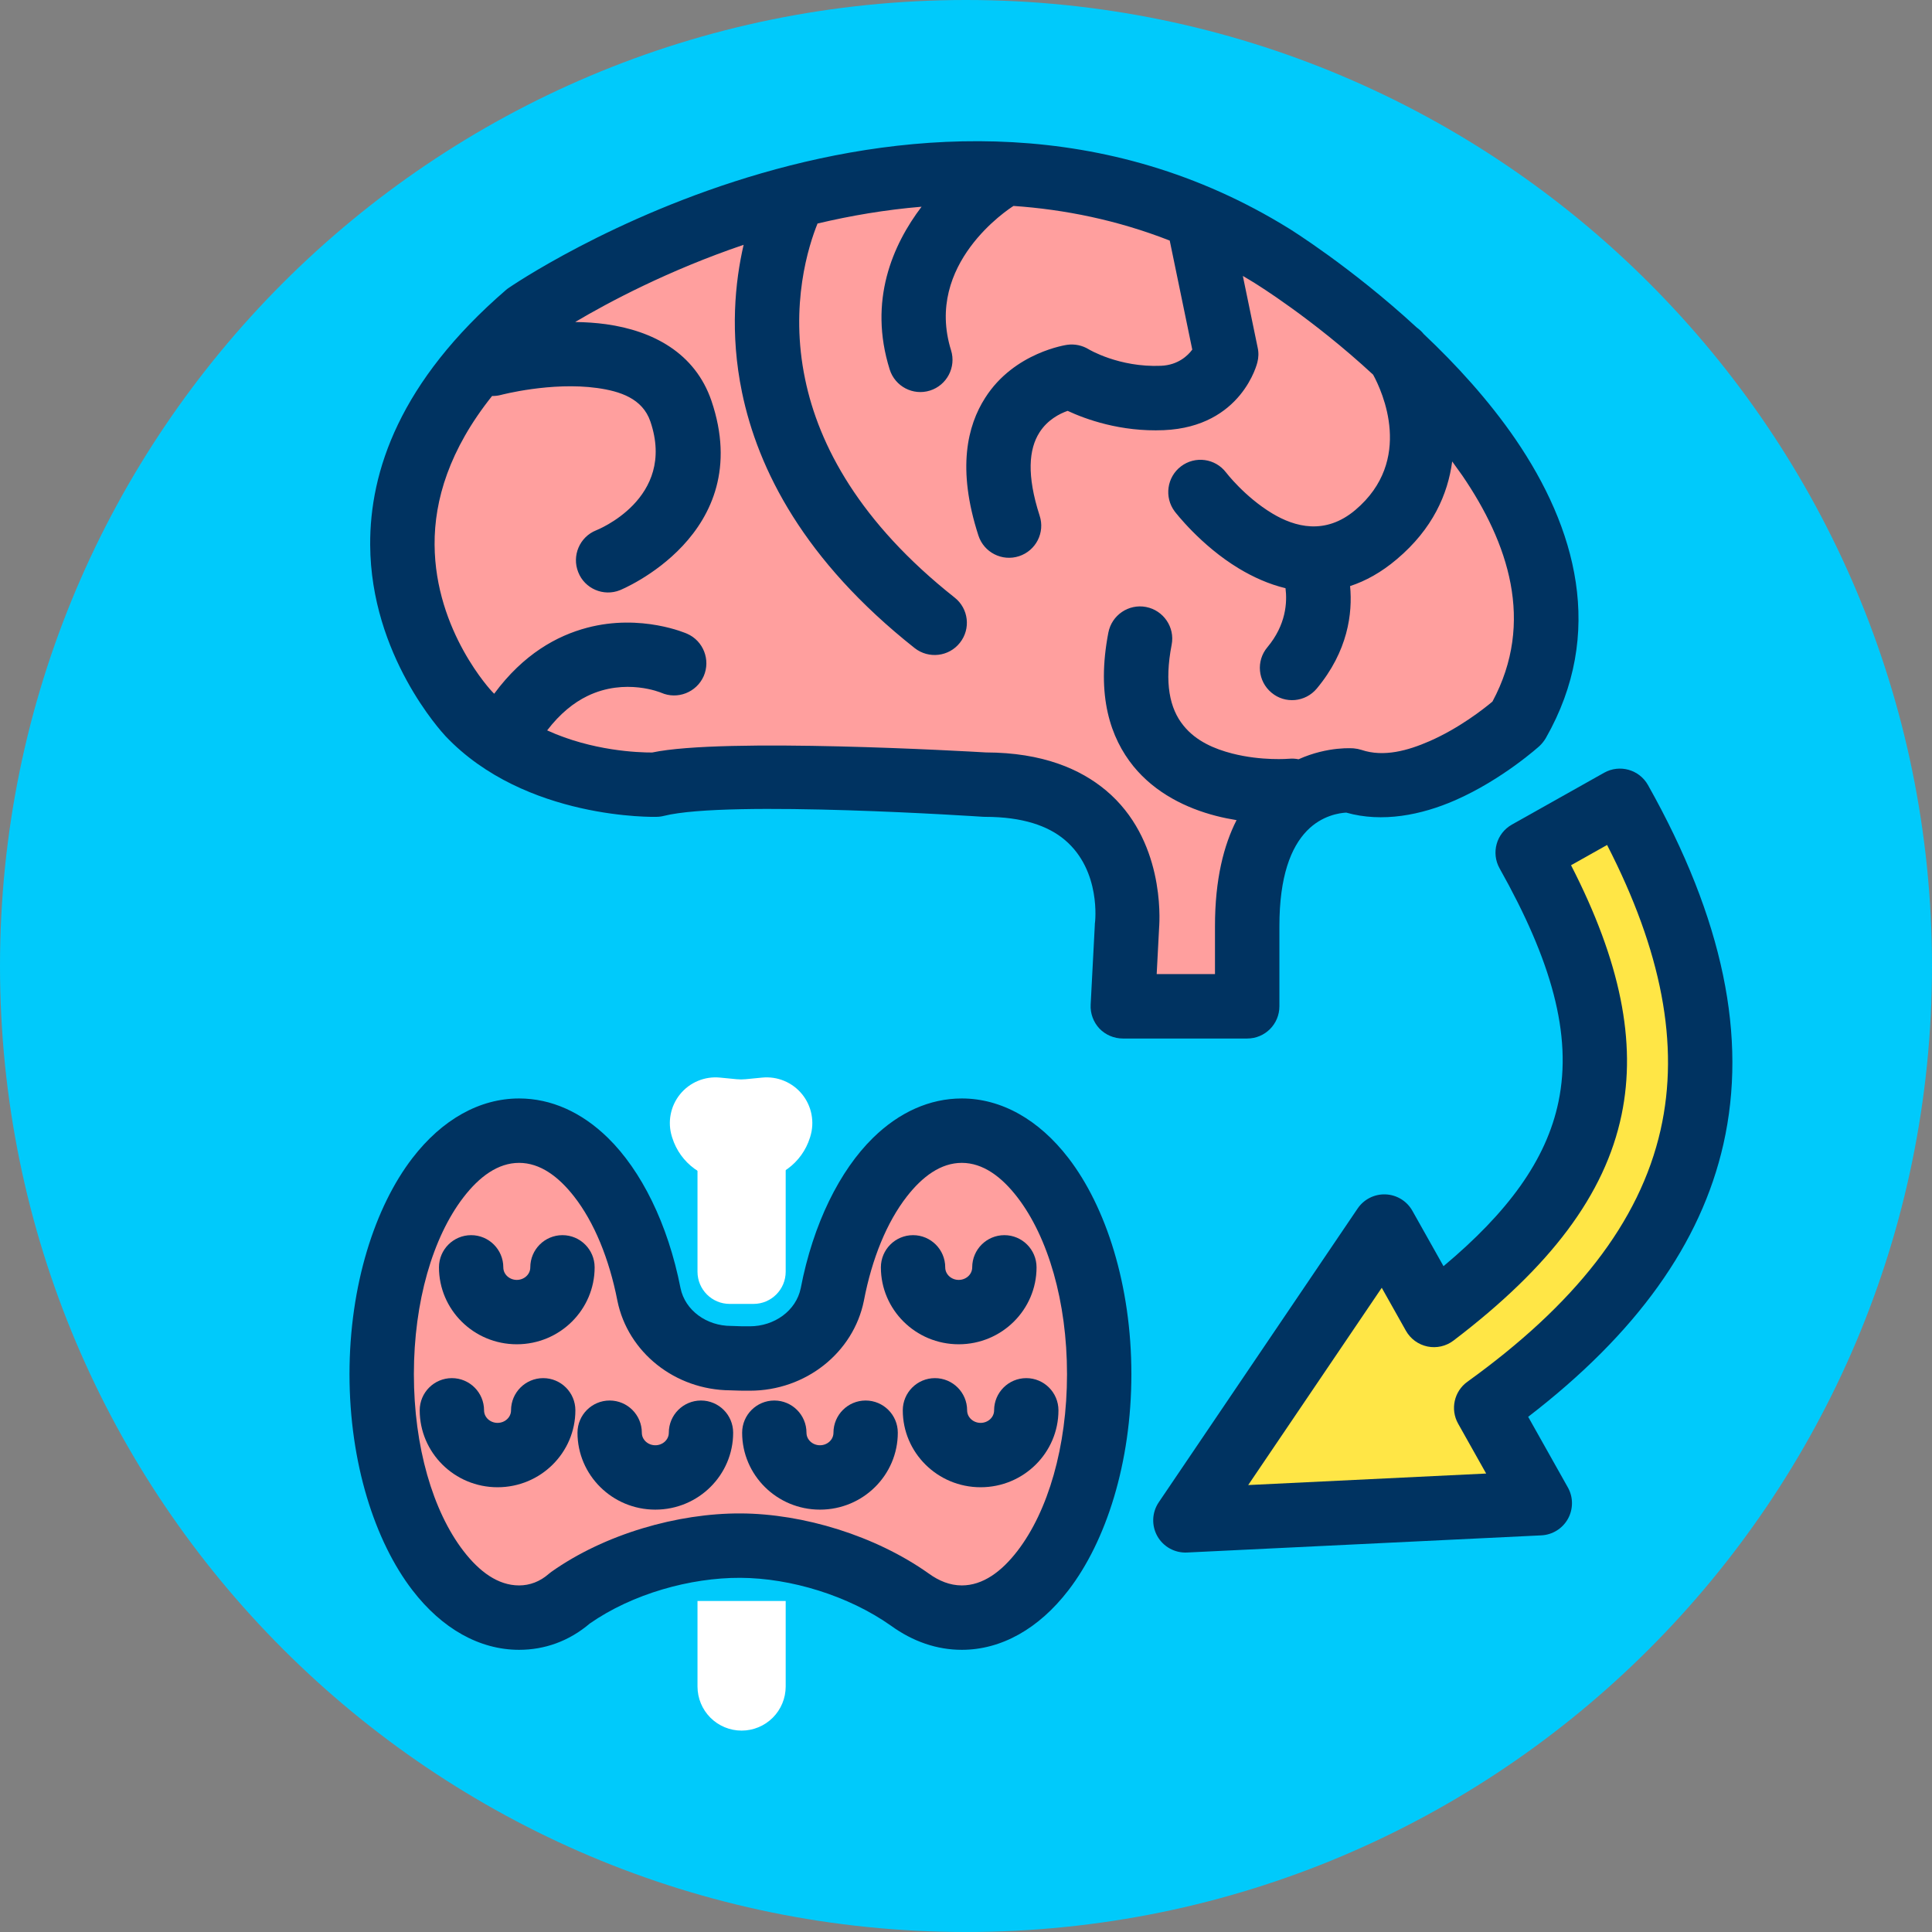 <?xml version="1.0" encoding="UTF-8" standalone="no"?>
<!DOCTYPE svg PUBLIC "-//W3C//DTD SVG 1.1//EN" "http://www.w3.org/Graphics/SVG/1.1/DTD/svg11.dtd">
<svg width="100%" height="100%" viewBox="0 0 120 120" version="1.1" xmlns="http://www.w3.org/2000/svg" xmlns:xlink="http://www.w3.org/1999/xlink" xml:space="preserve" xmlns:serif="http://www.serif.com/" style="fill-rule:evenodd;clip-rule:evenodd;stroke-linejoin:round;stroke-miterlimit:2;">
    <rect x="0" y="0" width="120" height="120" fill="#808080" stroke="none"/>
    <g transform="matrix(1,0,0,1,-1495.64,-139.416)">
        <g id="_11-2" serif:id="11-2" transform="matrix(1,0,0,1,1495.64,139.416)">
            <rect x="0" y="0" width="120" height="120" style="fill:none;"/>
            <clipPath id="_clip1">
                <rect x="0" y="0" width="120" height="120"/>
            </clipPath>
            <g clip-path="url(#_clip1)">
                <g transform="matrix(-1,0,0,1,60,120)">
                    <path d="M0,-120C-33.137,-120 -60,-93.137 -60,-60C-60,-26.863 -33.137,0 0,0C33.137,0 60,-26.863 60,-60C60,-93.137 33.137,-120 0,-120" style="fill:rgb(0,202,251);fill-rule:nonzero;"/>
                </g>
                <g transform="matrix(1.284,0,0,1.284,-17.047,-2.805)">
                    <g transform="matrix(0.595,0,0,0.595,23.753,-0.197)">
                        <path d="M19.841,61.947C19.841,61.947 4.957,46.389 24.575,29.477C24.575,29.477 56.705,7.154 85.115,24.742C85.115,24.742 115.892,43.684 105.07,62.625C105.07,62.625 97.629,69.391 91.542,67.359C91.542,67.359 83.087,66.682 83.087,79.198L83.087,85.709L72.977,85.709L73.317,79.198C73.317,79.198 74.632,67.697 61.778,67.697C61.778,67.697 40.469,66.343 35.058,67.697C35.058,67.697 25.588,68.035 19.839,61.947" style="fill:rgb(255,159,158);fill-rule:nonzero;"/>
                    </g>
                    <g transform="matrix(0.779,0,0,0.779,-1151.44,-106.384)">
                        <path d="M1583.55,160.11C1583.43,159.956 1583.28,159.824 1583.13,159.716C1579.02,155.926 1575.19,153.562 1575.19,153.562C1552.46,139.489 1526.74,157.242 1526.74,157.242C1526.68,157.281 1526.62,157.324 1526.57,157.369C1519.96,163.071 1518.1,168.644 1518.13,173.214C1518.17,180.058 1522.57,184.822 1522.8,185.071L1522.8,185.072C1527.76,190.316 1535.89,190.093 1535.89,190.093C1536.05,190.093 1536.21,190.073 1536.37,190.033C1540.38,189.029 1556.18,190.089 1556.18,190.089C1556.22,190.091 1556.27,190.093 1556.31,190.093C1558.64,190.093 1560.22,190.647 1561.26,191.522C1563.54,193.442 1563.14,196.655 1563.14,196.655C1563.13,196.696 1563.13,196.737 1563.13,196.778L1562.87,201.754C1562.84,202.302 1563.04,202.837 1563.41,203.235C1563.79,203.633 1564.32,203.858 1564.87,203.858L1572.59,203.858C1573.7,203.858 1574.59,202.963 1574.59,201.858L1574.59,196.882C1574.59,193.803 1575.3,191.987 1576.3,190.958C1577.23,189.998 1578.34,189.851 1578.74,189.83C1580.98,190.464 1583.4,189.984 1585.5,189.065C1588.45,187.776 1590.74,185.696 1590.74,185.696C1590.89,185.555 1591.02,185.391 1591.13,185.209C1594.86,178.677 1593,172.131 1589.25,166.644C1587.58,164.209 1585.55,161.995 1583.55,160.11ZM1558.08,152.157C1557.78,152.346 1552.53,155.755 1554.2,161.118C1554.53,162.171 1553.94,163.294 1552.89,163.623C1551.84,163.953 1550.72,163.365 1550.39,162.311C1549.05,158.038 1550.58,154.565 1552.37,152.206C1550.12,152.393 1547.96,152.764 1545.91,153.249C1545.36,154.607 1544.17,158.287 1545.14,162.922C1545.99,167.022 1548.52,171.806 1554.42,176.474C1555.29,177.158 1555.44,178.417 1554.75,179.283C1554.07,180.149 1552.81,180.297 1551.94,179.613C1545.06,174.168 1542.21,168.516 1541.22,163.734C1540.46,160.061 1540.79,156.865 1541.32,154.571C1536.65,156.156 1532.94,158.133 1530.86,159.365C1531.5,159.373 1532.14,159.414 1532.78,159.502C1535.68,159.907 1538.3,161.279 1539.32,164.253C1542.15,172.581 1533.64,176.018 1533.64,176.018C1532.62,176.427 1531.45,175.926 1531.05,174.9C1530.64,173.875 1531.14,172.711 1532.16,172.302C1532.16,172.302 1537.17,170.357 1535.53,165.543C1535.04,164.106 1533.63,163.659 1532.23,163.464C1529.37,163.066 1526.25,163.893 1526.25,163.893C1526.07,163.941 1525.88,163.962 1525.7,163.959C1523.04,167.29 1522.11,170.436 1522.13,173.19C1522.16,178.591 1525.7,182.316 1525.7,182.316L1525.71,182.325C1525.75,182.367 1525.79,182.408 1525.83,182.449C1527.65,179.983 1529.73,178.845 1531.6,178.35C1534.98,177.455 1537.81,178.722 1537.81,178.722C1538.82,179.165 1539.28,180.346 1538.84,181.357C1538.39,182.368 1537.21,182.829 1536.2,182.386C1536.2,182.386 1533.98,181.444 1531.62,182.589C1530.77,183.001 1529.92,183.679 1529.12,184.724C1531.93,186.007 1534.8,186.1 1535.64,186.098C1540.08,185.158 1555.25,186.027 1556.36,186.093C1559.89,186.102 1562.24,187.126 1563.83,188.46C1567.42,191.476 1567.17,196.347 1567.12,196.988C1567.12,196.988 1566.97,199.858 1566.97,199.858C1566.97,199.858 1570.59,199.858 1570.59,199.858L1570.59,196.882C1570.59,193.963 1571.14,191.844 1571.93,190.297C1571.52,190.231 1571.09,190.145 1570.66,190.034C1568.81,189.558 1566.89,188.622 1565.53,186.957C1564.1,185.194 1563.21,182.581 1563.97,178.648C1564.18,177.564 1565.23,176.853 1566.31,177.061C1567.39,177.269 1568.11,178.318 1567.9,179.402C1567.44,181.768 1567.77,183.373 1568.64,184.433C1569.42,185.402 1570.58,185.883 1571.66,186.16C1573.5,186.633 1575.19,186.485 1575.19,186.485C1575.4,186.467 1575.59,186.479 1575.78,186.518C1577.62,185.689 1579.21,185.841 1579.21,185.841C1579.37,185.854 1579.53,185.886 1579.69,185.937C1581.08,186.402 1582.58,185.974 1583.9,185.399C1585.74,184.596 1587.26,183.406 1587.82,182.935C1590.48,177.984 1588.79,173.062 1585.95,168.901C1585.74,168.605 1585.53,168.312 1585.32,168.023C1585.05,170.06 1584.11,172.211 1581.89,174.088C1580.92,174.912 1579.94,175.45 1578.98,175.763C1579.14,177.451 1578.85,179.8 1576.91,182.128C1576.2,182.976 1574.94,183.09 1574.1,182.383C1573.25,181.676 1573.13,180.413 1573.84,179.566C1575.01,178.168 1575.08,176.766 1574.97,175.895C1573.93,175.645 1572.96,175.204 1572.08,174.675C1569.69,173.238 1568.09,171.13 1568.09,171.13C1567.43,170.251 1567.6,168.996 1568.48,168.328C1569.36,167.66 1570.61,167.832 1571.28,168.711C1571.28,168.711 1572.43,170.217 1574.14,171.248C1575.55,172.098 1577.44,172.616 1579.31,171.035C1582.95,167.953 1580.98,163.674 1580.41,162.635C1576.64,159.145 1573.09,156.969 1573.09,156.969C1573.09,156.968 1573.09,156.967 1573.09,156.966C1572.83,156.808 1572.58,156.654 1572.32,156.504L1573.24,160.953C1573.31,161.26 1573.3,161.577 1573.22,161.879C1573.22,161.879 1572.28,165.873 1567.41,166.081C1564.72,166.195 1562.55,165.398 1561.44,164.882C1560.94,165.058 1560.19,165.438 1559.69,166.225C1559.03,167.259 1558.89,168.877 1559.7,171.387C1560.05,172.437 1559.47,173.566 1558.42,173.908C1557.37,174.249 1556.24,173.674 1555.9,172.624C1554.55,168.46 1555.22,165.788 1556.32,164.073C1558.13,161.224 1561.42,160.78 1561.42,160.78C1561.88,160.717 1562.35,160.816 1562.75,161.06C1562.75,161.06 1564.63,162.195 1567.24,162.084C1568.3,162.039 1568.91,161.446 1569.18,161.079L1567.78,154.308C1564.53,153.037 1561.26,152.377 1558.08,152.157Z" style="fill:rgb(0,51,97);"/>
                    </g>
                </g>
                <g transform="matrix(0.995,0,0,0.975,-33.982,3.646)">
                    <g transform="matrix(0.571,0,0,0.571,-107.246,-106.984)">
                        <path d="M329.604,332.377C334.011,332.376 337.797,329.381 338.624,325.239C340.621,314.6 346.211,306.958 352.78,306.958C361.071,306.958 367.802,319.13 367.802,334.122C367.802,349.114 361.071,361.286 352.78,361.286C350.77,361.286 348.852,360.571 347.1,359.273C341.874,355.498 334.775,353.28 328.582,353.254C322.388,353.227 315.199,355.312 309.938,359.114C308.311,360.571 306.393,361.286 304.383,361.286C296.092,361.286 289.361,349.114 289.361,334.122C289.361,319.13 296.092,306.958 304.383,306.958C310.952,306.958 316.543,314.6 318.581,325.231C319.404,329.354 323.173,332.335 327.559,332.335C328.238,332.377 328.925,332.377 329.604,332.377Z" style="fill:rgb(255,159,158);"/>
                    </g>
                    <g transform="matrix(0.571,0,0,0.571,-107.246,-106.984)">
                        <path d="M329.603,328.784C328.994,328.784 328.378,328.786 327.769,328.749C327.699,328.745 327.629,328.743 327.559,328.743C324.892,328.743 322.533,327.024 322.029,324.518C320.647,317.326 317.73,311.394 314.093,307.761C311.226,304.897 307.887,303.365 304.383,303.365C300.063,303.365 295.964,305.716 292.726,310.01C288.618,315.456 285.842,324.214 285.842,334.122C285.842,344.03 288.618,352.787 292.726,358.234C295.964,362.528 300.063,364.878 304.383,364.878C307.172,364.878 309.841,363.919 312.115,361.941C316.774,358.628 323.107,356.823 328.567,356.846C334.081,356.87 340.402,358.839 345.057,362.199C347.437,363.954 350.054,364.878 352.78,364.878C357.1,364.878 361.199,362.528 364.437,358.234C368.545,352.787 371.321,344.03 371.321,334.122C371.321,324.214 368.545,315.456 364.437,310.01C361.199,305.716 357.1,303.365 352.78,303.365C349.275,303.365 345.935,304.898 343.071,307.763C339.438,311.398 336.53,317.333 335.174,324.532C334.665,327.053 332.289,328.784 329.603,328.784ZM329.604,335.969C329.604,335.969 329.604,335.969 329.604,335.969C335.73,335.969 340.922,331.714 342.072,325.957C342.074,325.943 342.077,325.929 342.08,325.915C342.96,321.223 344.588,317.172 346.765,314.314C348.483,312.059 350.494,310.55 352.78,310.55C355.094,310.55 357.127,312.093 358.862,314.394C362.213,318.837 364.284,326.039 364.284,334.122C364.284,342.205 362.213,349.407 358.862,353.85C357.127,356.151 355.094,357.693 352.78,357.693C351.496,357.693 350.285,357.194 349.165,356.365C349.154,356.357 349.143,356.349 349.132,356.341C343.337,352.154 335.465,349.691 328.596,349.661C321.721,349.632 313.746,351.961 307.905,356.182C307.805,356.254 307.709,356.331 307.617,356.413C306.669,357.263 305.555,357.693 304.383,357.693C302.069,357.693 300.036,356.151 298.301,353.85C294.95,349.407 292.88,342.205 292.88,334.122C292.88,326.039 294.95,318.837 298.301,314.394C300.036,312.093 302.069,310.55 304.383,310.55C306.671,310.55 308.683,312.06 310.406,314.316C312.59,317.176 314.228,321.229 315.128,325.921C315.13,325.931 315.131,325.94 315.133,325.949C316.274,331.66 321.405,335.888 327.473,335.928C328.168,335.967 328.889,335.969 329.604,335.969Z" style="fill:rgb(0,51,97);"/>
                    </g>
                    <g transform="matrix(0.514,0,0,0.514,-90.6,-88.485)">
                        <path d="M308.681,339.667C308.681,342.728 306.196,345.213 303.135,345.213C300.075,345.213 297.59,342.728 297.59,339.667" style="fill:rgb(255,159,158);"/>
                    </g>
                    <g transform="matrix(0.514,0,0,0.514,-90.6,-88.485)">
                        <path d="M304.774,339.667C304.774,340.55 304.018,341.224 303.135,341.224C302.253,341.224 301.497,340.55 301.497,339.667C301.497,337.466 299.746,335.678 297.59,335.678C295.433,335.678 293.683,337.466 293.683,339.667C293.683,344.907 297.896,349.202 303.135,349.202C308.375,349.202 312.588,344.907 312.588,339.667C312.588,337.466 310.837,335.678 308.681,335.678C306.524,335.678 304.774,337.466 304.774,339.667Z" style="fill:rgb(0,51,97);"/>
                    </g>
                    <g transform="matrix(0.514,0,0,0.514,-89.398,-97.593)">
                        <path d="M308.681,339.667C308.681,342.728 306.196,345.213 303.135,345.213C300.075,345.213 297.59,342.728 297.59,339.667" style="fill:rgb(255,159,158);"/>
                    </g>
                    <g transform="matrix(0.514,0,0,0.514,-89.398,-97.593)">
                        <path d="M304.774,339.667C304.774,340.55 304.018,341.224 303.135,341.224C302.253,341.224 301.497,340.55 301.497,339.667C301.497,337.466 299.746,335.678 297.59,335.678C295.433,335.678 293.683,337.466 293.683,339.667C293.683,344.907 297.896,349.202 303.135,349.202C308.375,349.202 312.588,344.907 312.588,339.667C312.588,337.466 310.837,335.678 308.681,335.678C306.524,335.678 304.774,337.466 304.774,339.667Z" style="fill:rgb(0,51,97);"/>
                    </g>
                    <g transform="matrix(0.514,0,0,0.514,-80.751,-87.059)">
                        <path d="M308.681,339.667C308.681,342.728 306.196,345.213 303.135,345.213C300.075,345.213 297.59,342.728 297.59,339.667" style="fill:rgb(255,159,158);"/>
                    </g>
                    <g transform="matrix(0.514,0,0,0.514,-80.751,-87.059)">
                        <path d="M304.774,339.667C304.774,340.55 304.018,341.224 303.135,341.224C302.253,341.224 301.497,340.55 301.497,339.667C301.497,337.466 299.746,335.678 297.59,335.678C295.433,335.678 293.683,337.466 293.683,339.667C293.683,344.907 297.896,349.202 303.135,349.202C308.375,349.202 312.588,344.907 312.588,339.667C312.588,337.466 310.837,335.678 308.681,335.678C306.524,335.678 304.774,337.466 304.774,339.667Z" style="fill:rgb(0,51,97);"/>
                    </g>
                    <g transform="matrix(0.514,0,0,0.514,-70.473,-87.059)">
                        <path d="M308.681,339.667C308.681,342.728 306.196,345.213 303.135,345.213C300.075,345.213 297.59,342.728 297.59,339.667" style="fill:rgb(255,159,158);"/>
                    </g>
                    <g transform="matrix(0.514,0,0,0.514,-70.473,-87.059)">
                        <path d="M304.774,339.667C304.774,340.55 304.018,341.224 303.135,341.224C302.253,341.224 301.497,340.55 301.497,339.667C301.497,337.466 299.746,335.678 297.59,335.678C295.433,335.678 293.683,337.466 293.683,339.667C293.683,344.907 297.896,349.202 303.135,349.202C308.375,349.202 312.588,344.907 312.588,339.667C312.588,337.466 310.837,335.678 308.681,335.678C306.524,335.678 304.774,337.466 304.774,339.667Z" style="fill:rgb(0,51,97);"/>
                    </g>
                    <g transform="matrix(0.514,0,0,0.514,-60.445,-88.485)">
                        <path d="M308.681,339.667C308.681,342.728 306.196,345.213 303.135,345.213C300.075,345.213 297.59,342.728 297.59,339.667" style="fill:rgb(255,159,158);"/>
                    </g>
                    <g transform="matrix(0.514,0,0,0.514,-60.445,-88.485)">
                        <path d="M304.774,339.667C304.774,340.55 304.018,341.224 303.135,341.224C302.253,341.224 301.497,340.55 301.497,339.667C301.497,337.466 299.746,335.678 297.59,335.678C295.433,335.678 293.683,337.466 293.683,339.667C293.683,344.907 297.896,349.202 303.135,349.202C308.375,349.202 312.588,344.907 312.588,339.667C312.588,337.466 310.837,335.678 308.681,335.678C306.524,335.678 304.774,337.466 304.774,339.667Z" style="fill:rgb(0,51,97);"/>
                    </g>
                    <g transform="matrix(0.514,0,0,0.514,-61.812,-97.593)">
                        <path d="M308.681,339.667C308.681,342.728 306.196,345.213 303.135,345.213C300.075,345.213 297.59,342.728 297.59,339.667" style="fill:rgb(255,159,158);"/>
                    </g>
                    <g transform="matrix(0.514,0,0,0.514,-61.812,-97.593)">
                        <path d="M304.774,339.667C304.774,340.55 304.018,341.224 303.135,341.224C302.253,341.224 301.497,340.55 301.497,339.667C301.497,337.466 299.746,335.678 297.59,335.678C295.433,335.678 293.683,337.466 293.683,339.667C293.683,344.907 297.896,349.202 303.135,349.202C308.375,349.202 312.588,344.907 312.588,339.667C312.588,337.466 310.837,335.678 308.681,335.678C306.524,335.678 304.774,337.466 304.774,339.667Z" style="fill:rgb(0,51,97);"/>
                    </g>
                    <g transform="matrix(0.459,0,0,0.546,52.906,51.2)">
                        <g transform="matrix(1,0,0,0.92,-269.141,-243.469)">
                            <path d="M335.138,358.308L323.144,358.308L323.144,369.15C323.144,370.633 323.776,372.057 324.9,373.106C326.024,374.155 327.549,374.745 329.139,374.745C329.14,374.745 329.142,374.745 329.143,374.745C330.733,374.745 332.258,374.155 333.382,373.106C334.507,372.057 335.138,370.633 335.138,369.15C335.138,364.386 335.138,358.308 335.138,358.308Z" style="fill:white;"/>
                        </g>
                        <g transform="matrix(1,1.31004e-18,-2.86963e-18,-1.4,-269.141,553.143)">
                            <path d="M335.138,360.991C335.138,359.51 333.18,358.308 330.764,358.308C329.707,358.308 328.576,358.308 327.518,358.308C325.102,358.308 323.144,359.51 323.144,360.991C323.144,363.733 323.144,368.011 323.144,371.067C323.144,372.043 323.776,372.978 324.9,373.668C326.024,374.357 327.549,374.745 329.139,374.745C329.14,374.745 329.142,374.745 329.143,374.745C330.733,374.745 332.258,374.357 333.382,373.668C334.507,372.978 335.138,372.043 335.138,371.067C335.138,368.011 335.138,363.733 335.138,360.991Z" style="fill:white;"/>
                        </g>
                        <g transform="matrix(1.725,0,0,1.144,-510.328,-313.951)">
                            <path d="M330.235,296.544C330.468,296.574 330.702,296.574 330.935,296.544C331.233,296.507 331.7,296.448 332.253,296.378C333.454,296.226 334.635,296.864 335.396,298.077C336.157,299.29 336.398,300.917 336.037,302.408C336.029,302.442 336.021,302.475 336.013,302.508C335.386,305.103 333.529,306.869 331.429,306.869C330.873,306.869 330.297,306.869 329.741,306.869C327.641,306.869 325.784,305.103 325.157,302.508C325.149,302.475 325.141,302.442 325.132,302.408C324.772,300.917 325.013,299.29 325.774,298.077C326.535,296.864 327.716,296.226 328.917,296.378C329.47,296.448 329.937,296.507 330.235,296.544Z" style="fill:white;"/>
                        </g>
                    </g>
                </g>
                <g transform="matrix(-0.303,0.663,-0.663,-0.303,510.897,-328.546)">
                    <path d="M757.718,285.064L763.206,277.538L777.086,304.392L747.275,299.383L752.365,292.403C735.532,283.39 724.786,285.653 713.219,301.514L705.937,296.204C720.44,276.317 736.826,273.155 757.718,285.064Z" style="fill:rgb(255,230,70);"/>
                </g>
                <g transform="matrix(-0.303,0.663,-0.663,-0.303,510.897,-328.546)">
                    <path d="M756.923,281.496C746.641,276.057 737.37,274.241 728.868,276.025C719.775,277.932 711.458,283.976 703.72,294.587C702.827,295.811 703.096,297.528 704.32,298.421L711.602,303.731C712.827,304.624 714.543,304.356 715.436,303.131C720.725,295.879 725.724,291.607 731.427,290.307C736.41,289.171 741.825,290.329 748.248,293.392C748.248,293.392 745.058,297.766 745.058,297.766C744.497,298.535 744.375,299.539 744.734,300.419C745.093,301.3 745.882,301.932 746.82,302.09L776.632,307.098C777.657,307.27 778.691,306.848 779.304,306.009C779.916,305.169 780.001,304.055 779.524,303.131L765.644,276.278C765.207,275.433 764.364,274.874 763.416,274.801C762.468,274.729 761.549,275.152 760.989,275.921L756.923,281.496ZM756.358,287.448C757.572,288.14 759.112,287.81 759.935,286.681L762.807,282.743C762.807,282.743 772.128,300.776 772.128,300.776C772.128,300.776 752.109,297.413 752.109,297.413C752.109,297.413 754.583,294.02 754.583,294.02C755.05,293.379 755.218,292.566 755.041,291.792C754.864,291.018 754.361,290.359 753.661,289.984C744.513,285.086 736.985,283.41 730.207,284.955C724.034,286.362 718.37,290.469 712.659,297.709C712.659,297.709 709.812,295.633 709.812,295.633C716.084,287.678 722.692,282.929 729.995,281.396C737.945,279.729 746.612,281.893 756.358,287.448Z" style="fill:rgb(0,51,97);"/>
                </g>
            </g>
        </g>
    </g>
</svg>
